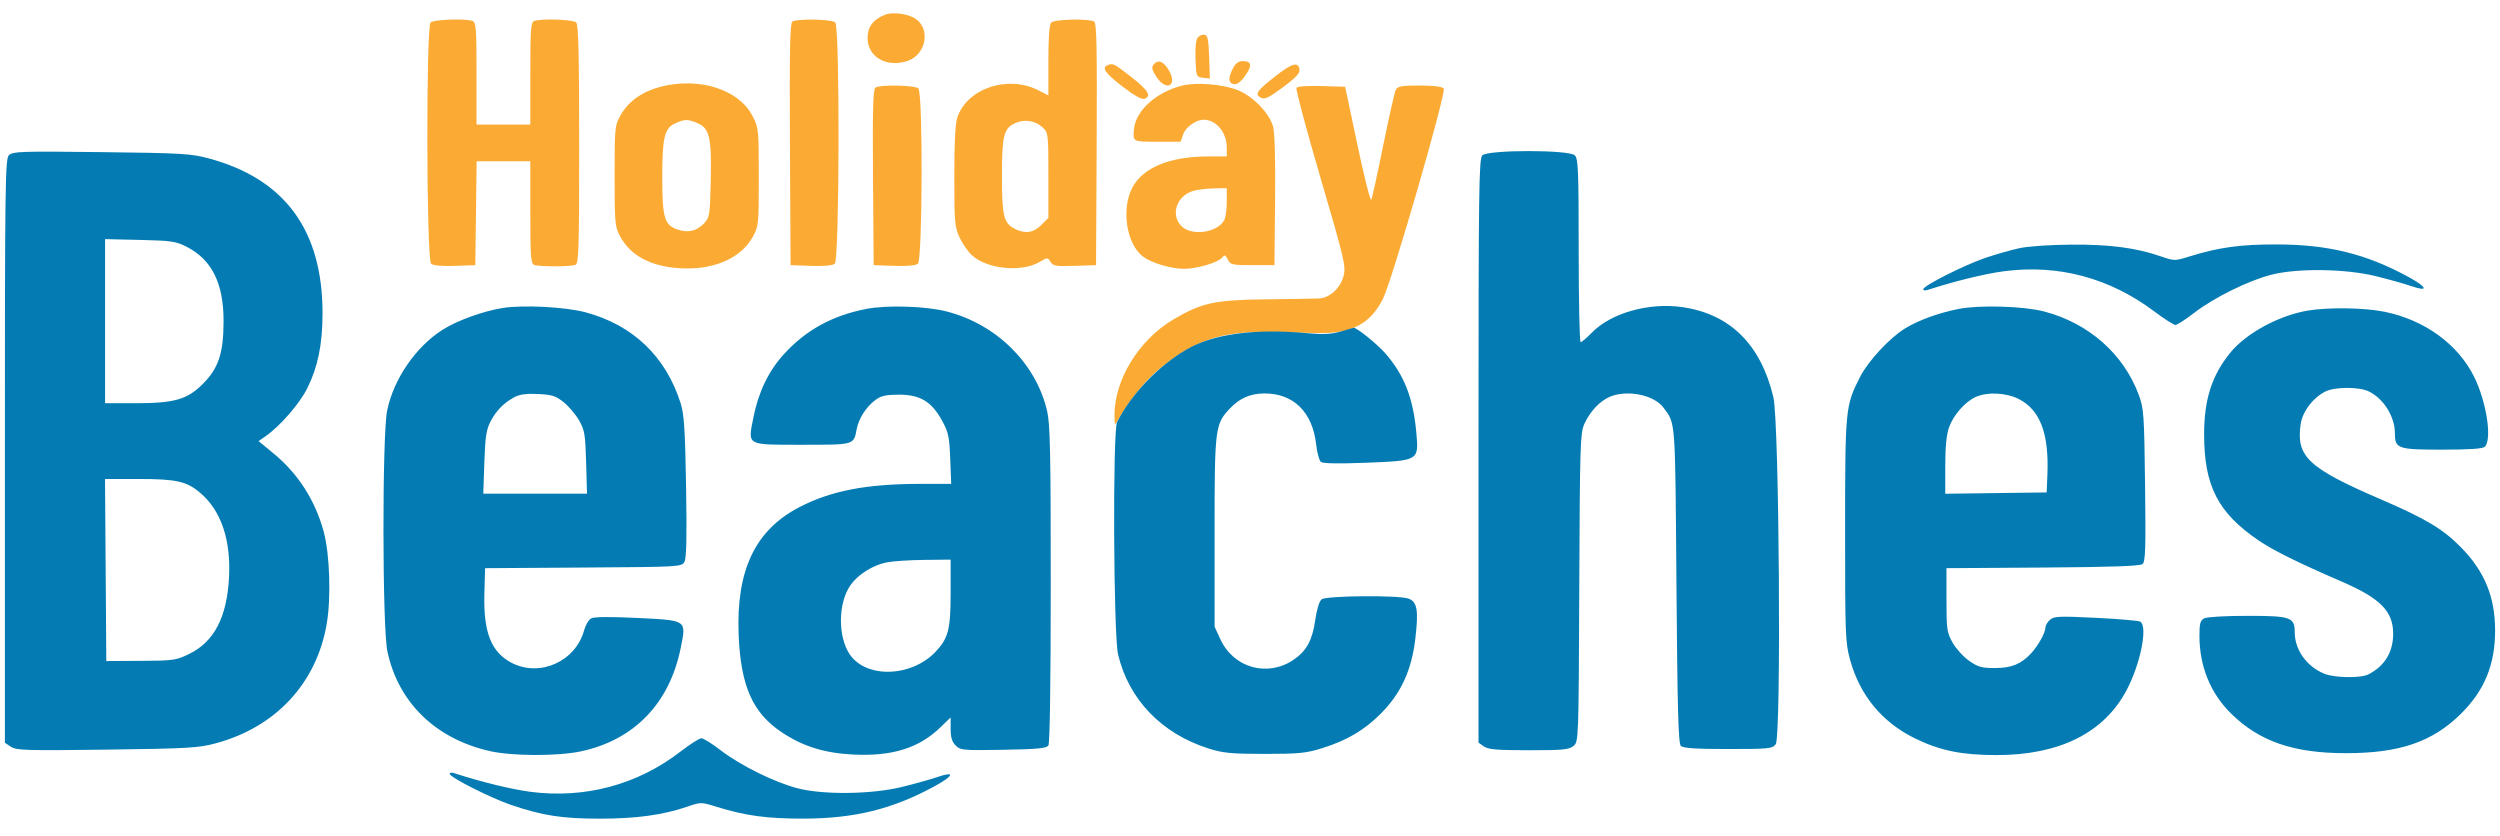 <svg xmlns="http://www.w3.org/2000/svg" width="1023" height="342" viewBox="0 0 1023 342" version="1.1"><path d="M 362.001 6.078 C 357.194 8.082, 355 11.047, 355 15.538 C 355 23.355, 362.907 27.854, 371.453 24.899 C 379.022 22.282, 380.905 11.788, 374.552 7.626 C 371.376 5.545, 365.128 4.774, 362.001 6.078 M 176.200 9.200 C 174.294 11.106, 174.490 106.332, 176.403 107.920 C 177.293 108.658, 180.859 108.977, 186.153 108.792 L 194.500 108.500 194.770 87.250 L 195.040 66 206.020 66 L 217 66 217 86.893 C 217 105.022, 217.209 107.866, 218.582 108.393 C 220.634 109.181, 233.366 109.181, 235.418 108.393 C 236.831 107.851, 237 102.572, 237 59.093 C 237 22.554, 236.700 10.100, 235.800 9.200 C 234.551 7.951, 221.465 7.501, 218.582 8.607 C 217.209 9.134, 217 11.978, 217 30.107 L 217 51 206 51 L 195 51 195 30.107 C 195 11.978, 194.791 9.134, 193.418 8.607 C 190.535 7.501, 177.449 7.951, 176.200 9.200 M 324.240 8.830 C 323.250 9.459, 323.036 20.180, 323.240 59.065 L 323.500 108.500 331.847 108.792 C 337.141 108.977, 340.707 108.658, 341.597 107.920 C 343.510 106.332, 343.706 11.106, 341.800 9.200 C 340.447 7.847, 326.261 7.548, 324.240 8.830 M 430.200 9.200 C 429.378 10.022, 429 14.916, 429 24.720 L 429 39.041 424.932 36.965 C 412.479 30.612, 395.985 36.045, 391.784 47.883 C 390.898 50.378, 390.500 57.859, 390.500 72 C 390.500 90.792, 390.677 92.883, 392.624 97.093 C 393.793 99.619, 396.043 102.896, 397.624 104.375 C 403.752 110.104, 418.010 111.552, 425.394 107.195 C 428.625 105.289, 428.699 105.288, 429.872 107.167 C 430.923 108.850, 432.103 109.043, 439.782 108.788 L 448.500 108.500 448.760 59.065 C 448.964 20.180, 448.750 9.459, 447.760 8.830 C 445.739 7.548, 431.553 7.847, 430.200 9.200 M 490.112 15.365 C 489.347 16.286, 489.016 19.492, 489.204 24.158 C 489.495 31.367, 489.550 31.506, 492.290 31.820 L 495.080 32.141 494.790 23.332 C 494.556 16.220, 494.193 14.464, 492.908 14.218 C 492.032 14.051, 490.774 14.567, 490.112 15.365 M 472.099 26.381 C 471.119 27.561, 471.332 28.543, 473.191 31.411 C 477.208 37.611, 482.010 35.126, 478.297 28.769 C 476.145 25.084, 473.895 24.217, 472.099 26.381 M 504.526 27.950 C 502.626 31.624, 502.588 33.628, 504.403 34.324 C 506.091 34.972, 508.042 33.465, 510.362 29.722 C 512.387 26.453, 511.804 25, 508.467 25 C 506.803 25, 505.576 25.919, 504.526 27.950 M 453.250 26.662 C 450.656 27.709, 452.224 29.959, 459.352 35.419 C 464.361 39.256, 467.245 40.843, 468.401 40.400 C 471.319 39.280, 469.727 36.762, 462.639 31.288 C 455.657 25.897, 455.428 25.784, 453.250 26.662 M 521.806 31.244 C 514.197 37.219, 513.302 38.556, 515.960 39.978 C 517.499 40.802, 519.147 40.025, 524.937 35.744 C 530.103 31.924, 531.957 29.960, 531.764 28.510 C 531.311 25.096, 528.736 25.803, 521.806 31.244 M 270 35.585 C 262.746 37.503, 257.075 41.565, 254 47.044 C 251.560 51.394, 251.500 51.988, 251.500 72 C 251.500 91.320, 251.629 92.741, 253.741 96.692 C 257.862 104.403, 265.952 108.849, 277.436 109.715 C 291.446 110.772, 302.975 105.974, 307.987 97 C 310.438 92.612, 310.500 92.003, 310.500 72.473 C 310.500 52.952, 310.435 52.321, 307.941 47.473 C 302.298 36.504, 285.929 31.375, 270 35.585 M 483.734 35.024 C 473.017 37.730, 464.650 45.349, 463.993 53 C 463.561 58.038, 463.489 58, 473.552 58 L 483.104 58 484.160 54.970 C 485.201 51.985, 489.371 49, 492.500 49 C 497.751 49, 502 54.165, 502 60.547 L 502 64 494.447 64 C 478.615 64, 467.470 68.636, 463.250 76.976 C 458.821 85.732, 460.954 99.672, 467.512 104.831 C 470.956 107.540, 479.041 110, 484.500 110 C 489.709 110, 498.360 107.476, 500.025 105.470 C 501.134 104.134, 501.428 104.226, 502.424 106.223 C 503.479 108.339, 504.195 108.500, 512.530 108.500 L 521.500 108.500 521.767 82.169 C 521.935 65.600, 521.633 54.352, 520.954 51.828 C 519.502 46.436, 513.094 39.717, 506.838 37.026 C 501.036 34.530, 489.613 33.540, 483.734 35.024 M 358.237 35.832 C 357.250 36.459, 357.032 44.485, 357.237 72.567 L 357.500 108.500 365.847 108.792 C 371.141 108.977, 374.707 108.658, 375.597 107.920 C 377.502 106.338, 377.695 38.095, 375.800 36.200 C 374.445 34.845, 360.260 34.548, 358.237 35.832 M 530.515 35.977 C 530.159 36.552, 534.594 53.141, 540.371 72.841 C 550.156 106.210, 550.801 108.944, 549.811 112.846 C 548.527 117.906, 544.120 121.945, 539.673 122.138 C 537.928 122.213, 528.175 122.369, 518 122.485 C 497.032 122.722, 491.657 123.891, 480.127 130.724 C 465.998 139.096, 455.982 155.430, 456.042 170 C 456.058 173.813, 456.228 174.195, 457.154 172.500 C 461.348 164.824, 468.293 156.074, 473.906 151.395 C 488.416 139.299, 499.762 135.443, 519.500 135.898 C 526.100 136.050, 535.100 136.232, 539.500 136.301 C 553.228 136.519, 560.781 132.497, 565.923 122.230 C 569.631 114.825, 591.935 37.667, 590.777 36.250 C 590.099 35.421, 586.775 35, 580.913 35 C 573.504 35, 571.923 35.284, 571.162 36.750 C 570.662 37.712, 568.347 47.950, 566.017 59.500 C 563.687 71.050, 561.481 81.051, 561.115 81.724 C 560.749 82.397, 558.197 72.272, 555.445 59.224 L 550.441 35.500 540.801 35.215 C 534.857 35.039, 530.914 35.331, 530.515 35.977 M 276.384 50.434 C 271.896 52.388, 271 56.095, 271 72.699 C 271 89.221, 271.877 92.144, 277.382 93.961 C 281.678 95.379, 285.149 94.534, 288.155 91.338 C 290.358 88.996, 290.520 87.956, 290.831 74.172 C 291.231 56.373, 290.348 52.461, 285.469 50.422 C 281.338 48.696, 280.375 48.698, 276.384 50.434 M 415.476 50.357 C 410.745 52.479, 410 55.425, 410 72 C 410 88.292, 410.713 91.283, 415.145 93.575 C 419.433 95.793, 422.826 95.328, 426.077 92.077 L 429 89.154 429 71.751 C 429 54.889, 428.929 54.282, 426.702 52.190 C 423.715 49.384, 419.265 48.657, 415.476 50.357 M 488.313 78.102 C 481.477 80.080, 478.837 87.928, 483.455 92.545 C 487.640 96.731, 498.201 95.230, 500.970 90.055 C 501.537 88.997, 502 85.627, 502 82.566 L 502 77 496.750 77.090 C 493.863 77.140, 490.066 77.595, 488.313 78.102" stroke="none" fill="#fbab34" fill-rule="evenodd"/><path d="M 3.664 63.479 C 2.130 65.012, 2 74.504, 2 184.548 L 2 303.954 4.501 305.593 C 6.740 307.060, 10.863 307.181, 43.751 306.747 C 77.037 306.308, 81.235 306.064, 88.300 304.159 C 112.790 297.557, 129.429 279.704, 133.661 255.489 C 135.537 244.755, 134.959 226.723, 132.444 217.500 C 128.939 204.652, 121.970 193.801, 111.892 185.500 L 105.821 180.500 108.660 178.519 C 114.695 174.308, 122.686 165.080, 125.832 158.689 C 130.098 150.024, 131.961 140.830, 131.983 128.338 C 132.041 94.309, 116.620 73.242, 85.500 64.838 C 78.174 62.860, 74.458 62.641, 41.414 62.246 C 8.731 61.855, 5.172 61.971, 3.664 63.479 M 606.571 63.571 C 605.160 64.982, 605 77.328, 605 184.515 L 605 303.887 607.223 305.443 C 609.012 306.696, 612.598 307, 625.612 307 C 639.542 307, 642.069 306.758, 643.878 305.250 C 645.964 303.511, 645.979 303.113, 646.238 240.500 C 646.480 182.274, 646.637 177.197, 648.303 173.500 C 650.594 168.418, 654.601 164.138, 658.718 162.377 C 665.787 159.352, 676.839 161.576, 680.684 166.797 C 685.702 173.610, 685.469 170.432, 686 239.201 C 686.396 290.429, 686.771 304.172, 687.800 305.201 C 688.770 306.170, 693.676 306.500, 707.131 306.500 C 724.001 306.500, 725.257 306.371, 726.642 304.500 C 728.940 301.397, 728.062 172.664, 725.674 162.588 C 720.549 140.955, 707.949 128.484, 688.367 125.663 C 674.757 123.702, 659.234 128.080, 651.421 136.081 C 649.316 138.236, 647.235 140, 646.797 140 C 646.359 140, 646 123.157, 646 102.571 C 646 69.879, 645.801 64.944, 644.429 63.571 C 642.098 61.240, 608.902 61.240, 606.571 63.571 M 43 131.426 L 43 165 55.318 165 C 71.337 165, 76.593 163.502, 82.979 157.116 C 89.425 150.671, 91.456 144.550, 91.481 131.500 C 91.511 115.964, 86.712 106.269, 76.383 100.993 C 71.977 98.744, 70.108 98.468, 57.250 98.176 L 43 97.852 43 131.426 M 826.262 101.568 C 822.832 102.320, 816.532 104.123, 812.262 105.574 C 803.778 108.459, 787 116.947, 787 118.353 C 787 118.837, 787.788 118.975, 788.750 118.660 C 799.531 115.128, 812.273 112.004, 820.012 110.996 C 842.364 108.084, 863.295 113.705, 881.718 127.568 C 885.689 130.556, 889.514 132.984, 890.218 132.964 C 890.923 132.944, 894.425 130.672, 898 127.916 C 905.998 121.749, 920.160 114.773, 929.500 112.399 C 940.125 109.698, 959.703 109.957, 972 112.961 C 977.225 114.238, 983.896 116.106, 986.824 117.113 C 993.977 119.572, 993.235 117.511, 985.439 113.268 C 968.195 103.883, 952.658 100.052, 931.708 100.022 C 916.634 100, 907.971 101.197, 895.801 104.985 C 889.982 106.796, 889.717 106.795, 884.323 104.939 C 873.988 101.383, 863.466 99.995, 847.640 100.100 C 838.942 100.158, 829.846 100.783, 826.262 101.568 M 205.756 126.017 C 197.733 127.288, 186.883 131.225, 180.999 135.001 C 170.063 142.018, 161.174 154.973, 158.438 167.878 C 156.362 177.673, 156.420 256.586, 158.511 266.500 C 162.942 287.512, 178.340 302.442, 200.697 307.403 C 209.769 309.416, 228.133 309.462, 237.500 307.496 C 259.429 302.892, 273.976 287.883, 278.544 265.147 C 280.873 253.560, 281.343 253.879, 260.452 252.852 C 249.670 252.322, 243.148 252.386, 241.937 253.034 C 240.909 253.584, 239.606 255.750, 239.041 257.847 C 235.597 270.638, 220.903 277.252, 209.334 271.218 C 200.992 266.867, 197.781 258.716, 198.212 242.987 L 198.500 232.500 238.721 232.239 C 278.677 231.979, 278.949 231.963, 280.088 229.836 C 280.907 228.305, 281.094 219.536, 280.743 199.097 C 280.340 175.704, 279.935 169.499, 278.513 165 C 272.465 145.860, 258.973 132.974, 239.544 127.780 C 231.379 125.598, 214.095 124.696, 205.756 126.017 M 354.500 126.409 C 340.588 129.125, 329.867 134.996, 320.866 144.828 C 314.494 151.788, 310.356 160.363, 308.277 170.919 C 306 182.474, 305.135 182, 328.500 182 C 349.642 182, 349.338 182.087, 350.526 175.726 C 351.364 171.243, 354.424 166.482, 358.323 163.592 C 360.533 161.955, 362.614 161.500, 367.896 161.500 C 376.526 161.500, 381.221 164.332, 385.482 172.108 C 388.093 176.873, 388.483 178.692, 388.832 187.750 L 389.227 198 376.837 198 C 354.488 198, 339.954 200.807, 326.877 207.649 C 308.932 217.038, 301.180 233.484, 302.260 259.875 C 303.113 280.692, 307.954 291.652, 319.805 299.595 C 328.535 305.446, 337.447 308.210, 349.412 308.777 C 365.131 309.520, 376.051 306.094, 384.750 297.690 L 389 293.584 389 298.292 C 389 301.715, 389.563 303.563, 391.064 305.064 C 393.017 307.017, 394.058 307.111, 410.602 306.814 C 424.805 306.559, 428.254 306.219, 429.023 305 C 429.593 304.097, 429.970 277.843, 429.970 239 C 429.970 185.010, 429.725 173.458, 428.463 168.103 C 423.879 148.657, 407.877 132.788, 387.500 127.480 C 379.013 125.270, 363 124.750, 354.500 126.409 M 801.500 126.411 C 793.386 127.998, 785.144 130.987, 779.619 134.348 C 773.271 138.209, 764.427 147.748, 761.078 154.346 C 755.129 166.067, 755.025 167.141, 755.012 217.020 C 755.001 259.943, 755.118 262.967, 757.063 270.020 C 761.063 284.519, 770.092 295.486, 783.451 302.069 C 793.689 307.115, 802.595 308.961, 816.803 308.983 C 842.740 309.022, 861.052 299.874, 870.284 282.264 C 875.932 271.490, 878.939 256.316, 875.810 254.382 C 875.155 253.978, 866.983 253.271, 857.650 252.813 C 842.481 252.067, 840.486 252.156, 838.840 253.644 C 837.828 254.560, 837 255.938, 837 256.705 C 837 258.856, 834.058 264.192, 831.136 267.339 C 827.008 271.786, 823.153 273.345, 816.247 273.361 C 810.911 273.373, 809.372 272.938, 805.747 270.393 C 803.411 268.753, 800.375 265.406, 799 262.956 C 796.690 258.839, 796.500 257.512, 796.500 245.500 L 796.500 232.500 835.912 232.238 C 864.230 232.050, 875.721 231.647, 876.736 230.804 C 877.912 229.828, 878.084 224.440, 877.767 198.566 C 877.412 169.556, 877.241 167.108, 875.189 161.581 C 868.970 144.830, 854.698 132.246, 836.500 127.468 C 828.102 125.263, 810.147 124.721, 801.500 126.411 M 944.347 127.095 C 932.563 129.063, 919.044 136.409, 912.619 144.334 C 905.088 153.622, 901.941 163.426, 901.927 177.642 C 901.906 198.811, 907.573 209.845, 924.305 221.207 C 930.304 225.281, 940.327 230.239, 958.249 237.997 C 974.080 244.850, 979.286 250.132, 979.286 259.344 C 979.286 266.804, 975.807 272.528, 969.199 275.938 C 965.999 277.589, 955.213 277.416, 950.990 275.645 C 943.807 272.634, 939 265.835, 939 258.687 C 939 252.565, 937.362 252, 919.606 252 C 910.670 252, 903.033 252.447, 901.934 253.035 C 900.338 253.889, 900.002 255.157, 900.012 260.285 C 900.036 272.699, 904.528 283.699, 912.964 292 C 924.550 303.400, 938.498 308.205, 960 308.205 C 981.964 308.205, 995.410 303.582, 1007.076 292.018 C 1016.666 282.512, 1021 271.925, 1021 258 C 1021 244.274, 1016.676 233.749, 1007 223.925 C 999.640 216.452, 992.635 212.262, 974.269 204.345 C 944.413 191.475, 939.452 186.805, 941.455 173.451 C 942.216 168.377, 946.332 162.924, 951.398 160.278 C 955.356 158.210, 965.578 158.210, 969.554 160.278 C 975.611 163.428, 980 170.621, 980 177.396 C 980 183.595, 981.189 184, 999.371 184 C 1010.660 184, 1015.965 183.635, 1016.800 182.800 C 1019.811 179.789, 1017.513 164.581, 1012.505 154.368 C 1005.903 140.905, 992.276 130.963, 975.792 127.581 C 967.597 125.900, 952.862 125.672, 944.347 127.095 M 548.500 135.683 C 544.768 136.755, 541.344 136.922, 535 136.342 C 513.471 134.376, 496.636 136.609, 485.752 142.874 C 474.135 149.562, 462.977 161.177, 457.113 172.684 C 455.281 176.280, 455.625 259.786, 457.506 267.760 C 461.850 286.185, 475.290 300.175, 494.500 306.268 C 500.516 308.176, 503.750 308.489, 517.500 308.494 C 531.479 308.499, 534.448 308.205, 541 306.161 C 551.221 302.974, 558.429 298.707, 565.200 291.835 C 573.366 283.549, 577.645 274.203, 579.151 261.368 C 580.516 249.731, 579.944 246.309, 576.407 244.965 C 572.515 243.485, 542.731 243.724, 540.803 245.250 C 539.844 246.009, 538.813 249.385, 538.180 253.838 C 537.027 261.952, 534.629 266.345, 529.391 269.934 C 518.777 277.207, 504.880 273.383, 499.436 261.690 L 497.020 256.500 497.010 217.876 C 496.999 175.142, 497.197 173.545, 503.293 167.134 C 507.342 162.876, 511.687 161, 517.500 161 C 529.326 161, 537.069 168.650, 538.558 181.807 C 538.941 185.195, 539.815 188.432, 540.500 189 C 541.323 189.683, 547.613 189.803, 559.036 189.354 C 580.609 188.506, 580.591 188.517, 579.570 177.124 C 578.285 162.790, 574.575 153.343, 566.729 144.429 C 563.338 140.577, 554.785 133.749, 553.820 134.124 C 553.644 134.192, 551.250 134.894, 548.500 135.683 M 210.500 162.517 C 206.116 164.878, 203.080 167.976, 200.714 172.500 C 199.003 175.773, 198.545 178.816, 198.193 189.250 L 197.764 202 218.982 202 L 240.201 202 239.847 189.250 C 239.531 177.869, 239.225 176.026, 236.997 172.089 C 235.623 169.664, 232.787 166.302, 230.694 164.619 C 227.451 162.012, 225.896 161.510, 220.194 161.231 C 215.422 160.996, 212.639 161.366, 210.500 162.517 M 808.500 162.421 C 804.138 164.374, 799.314 169.859, 797.543 174.879 C 796.499 177.838, 796 182.934, 796 190.646 L 796 202.041 816.750 201.770 L 837.500 201.500 837.798 194.054 C 838.467 177.315, 834.785 167.681, 826.025 163.250 C 820.931 160.674, 813.219 160.309, 808.500 162.421 M 43.238 233.250 L 43.500 270.500 57.635 270.424 C 70.984 270.352, 72.085 270.193, 77.452 267.567 C 87.614 262.595, 92.801 252.679, 93.703 236.500 C 94.564 221.038, 90.525 209.029, 82.015 201.745 C 76.410 196.947, 72.223 196, 56.622 196 L 42.976 196 43.238 233.250 M 363.045 230.092 C 356.518 231.372, 349.902 235.854, 347.128 240.876 C 342.581 249.109, 343.268 262.600, 348.555 268.883 C 355.975 277.701, 373.280 276.665, 382.699 266.838 C 388.071 261.233, 389 257.651, 389 242.532 L 389 229 378.250 229.110 C 372.337 229.170, 365.495 229.612, 363.045 230.092 M 278.500 307.517 C 260.839 321.142, 239.325 326.911, 217.012 324.004 C 209.273 322.996, 196.531 319.872, 185.750 316.340 C 184.787 316.025, 184 316.163, 184 316.647 C 184 318.044, 200.755 326.533, 209.142 329.384 C 222.002 333.756, 230.046 335, 245.455 335 C 260.367 335, 271.372 333.485, 281.323 330.061 C 286.717 328.205, 286.982 328.204, 292.801 330.015 C 304.971 333.803, 313.634 335, 328.708 334.978 C 349.658 334.948, 365.195 331.117, 382.439 321.732 C 390.235 317.489, 390.977 315.428, 383.824 317.887 C 380.896 318.894, 374.225 320.762, 369 322.039 C 356.703 325.043, 337.125 325.302, 326.500 322.601 C 317.160 320.227, 302.998 313.251, 295 307.084 C 291.425 304.328, 287.825 302.083, 287 302.095 C 286.175 302.107, 282.350 304.547, 278.500 307.517" stroke="none" fill="#047cb3" fill-rule="evenodd"/></svg>